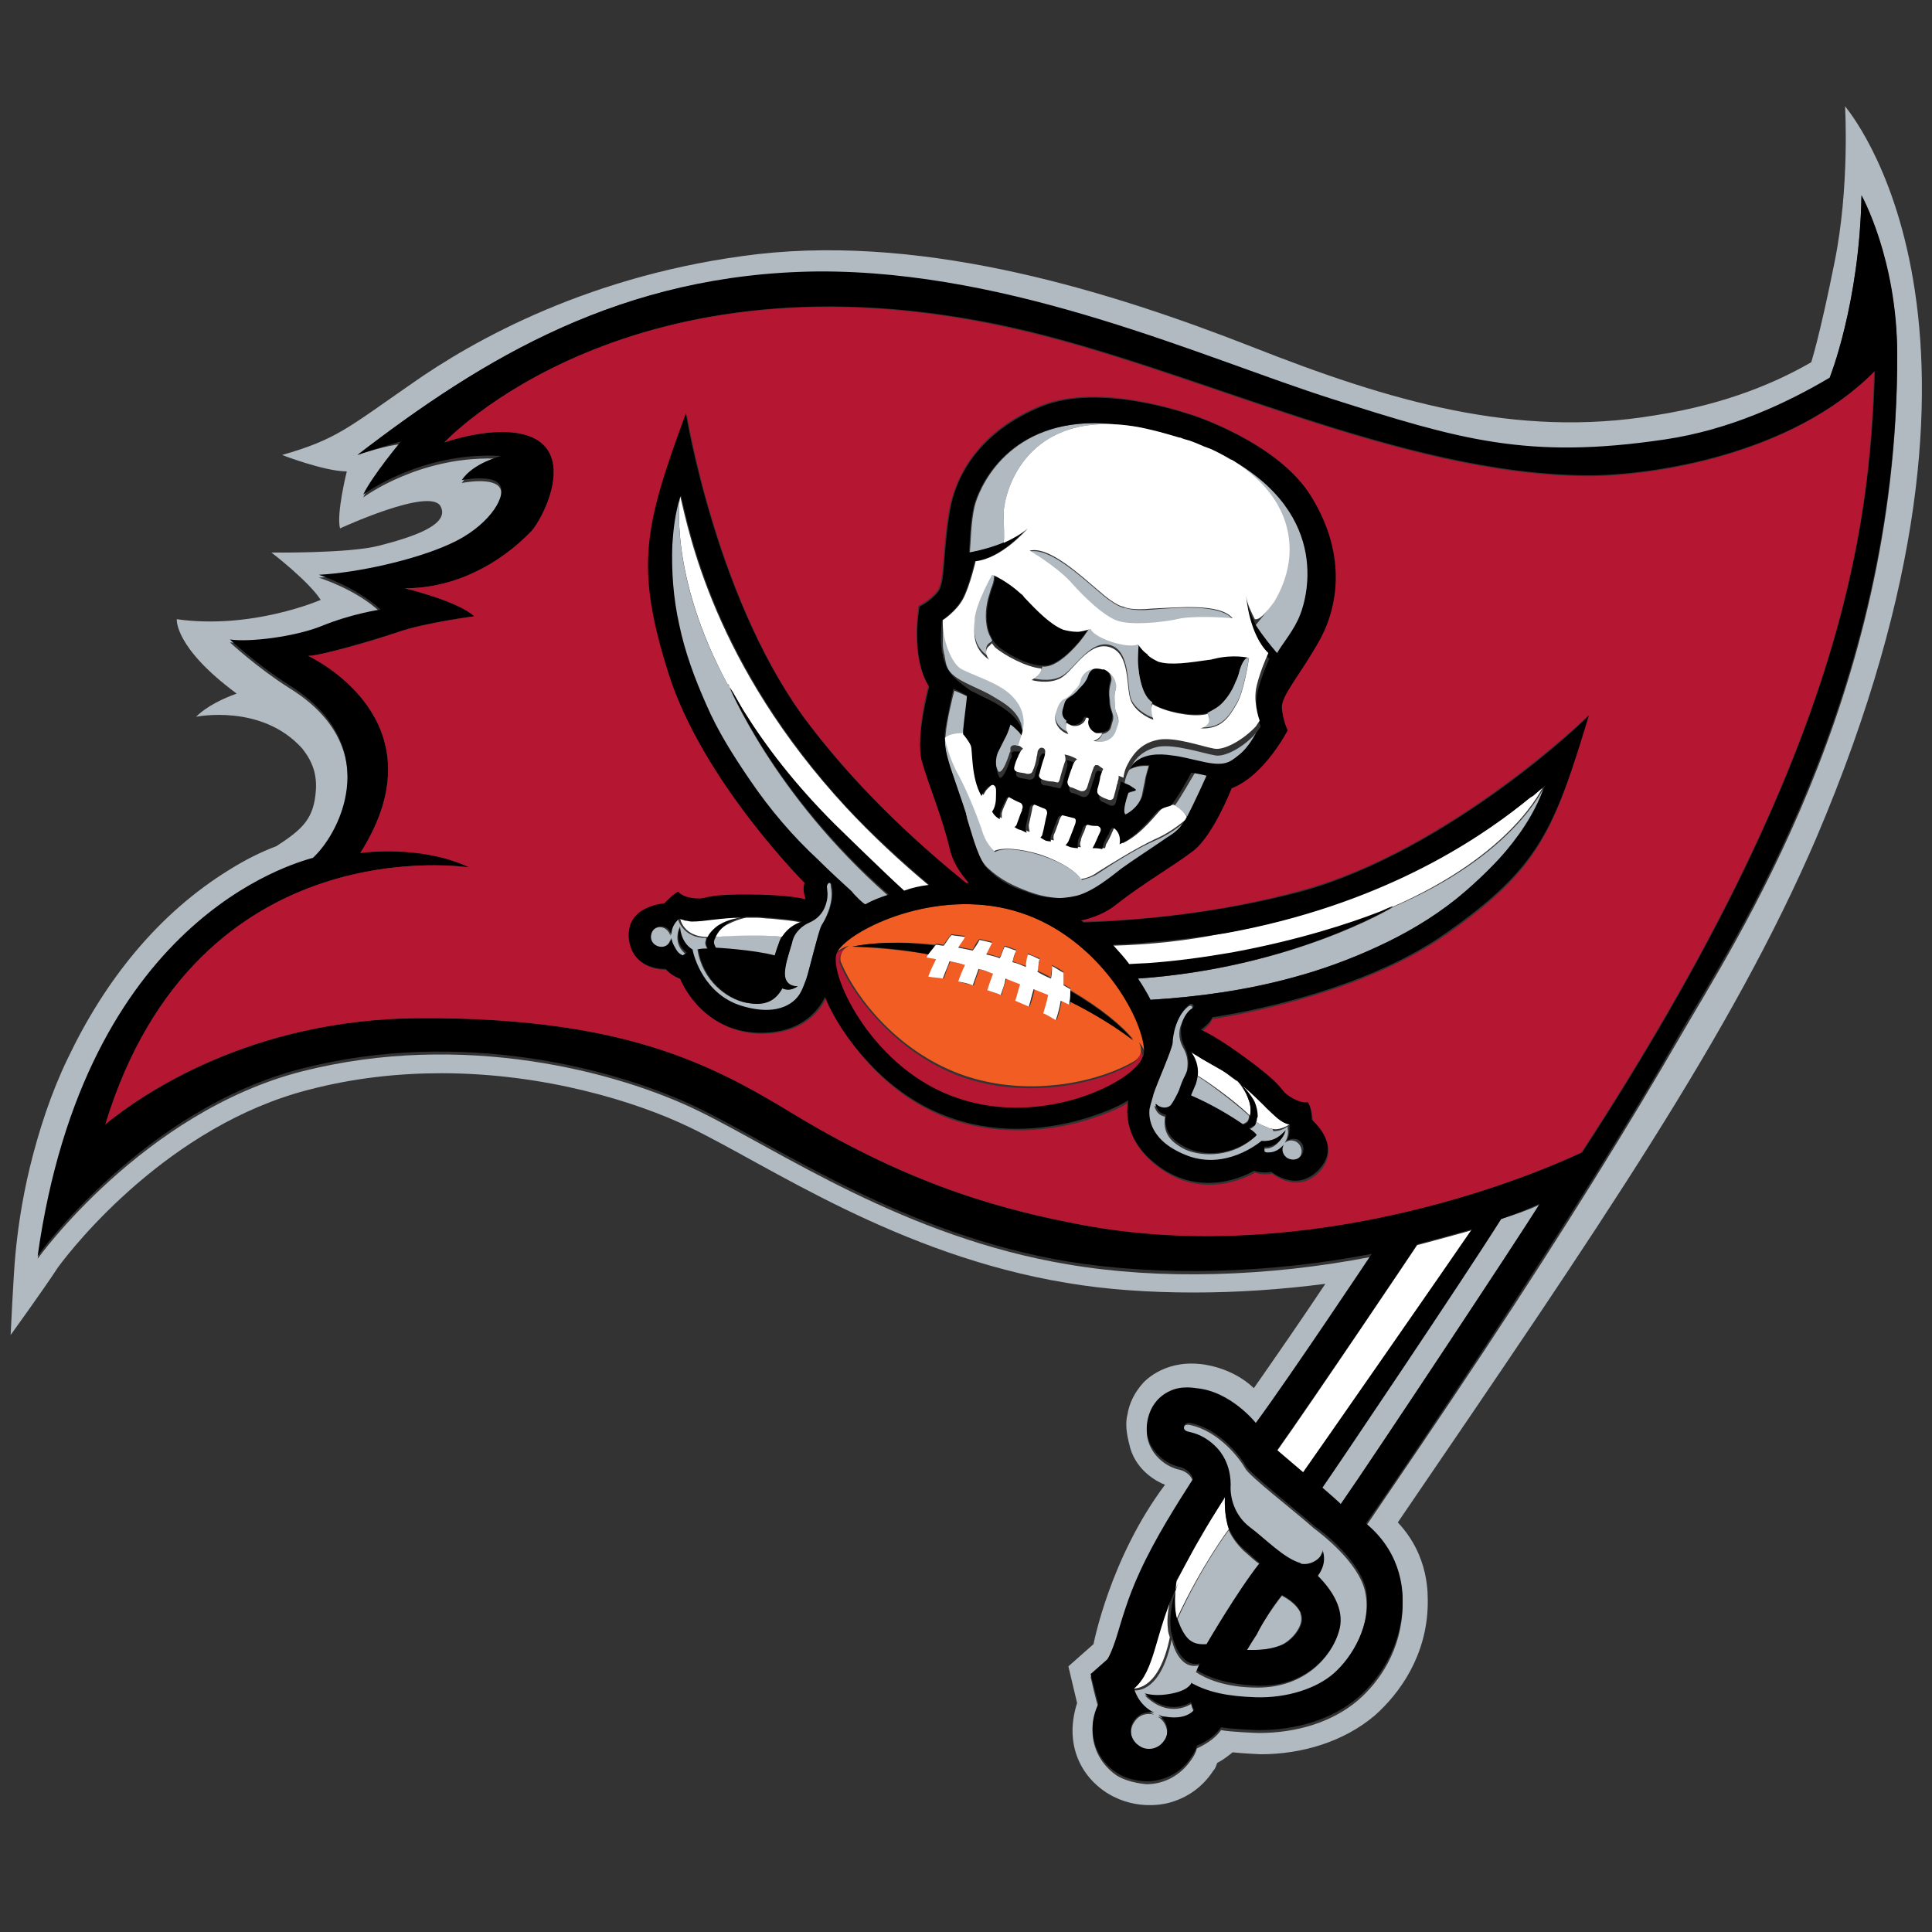 <?xml version="1.0" encoding="UTF-8"?>
<!-- Generator: Adobe Illustrator 24.1.0, SVG Export Plug-In . SVG Version: 6.00 Build 0)  -->
<svg xmlns="http://www.w3.org/2000/svg" xmlns:xlink="http://www.w3.org/1999/xlink" version="1.1" id="Layer_1" x="0px" y="0px" viewBox="0 0 200 200" style="enable-background:new 0 0 200 200;" xml:space="preserve">
<rect x="0" y="0" width="200" height="200" fill="#333333" stroke="none"/>
<style type="text/css">
	.st0{clip-path:url(#SVGID_2_);}
	.st1{clip-path:url(#SVGID_4_);fill:#FFFFFF;}
	.st2{clip-path:url(#SVGID_4_);fill:#B1BAC0;}
	.st3{clip-path:url(#SVGID_4_);}
	.st4{clip-path:url(#SVGID_4_);fill:#B51631;}
	.st5{clip-path:url(#SVGID_4_);fill:#F15D22;}
</style>
<g id="BUCS_x5F_Logo_1_">
	<g>
		<defs>
			<rect id="SVGID_1_" x="1" y="11" width="197.9" height="176"></rect>
		</defs>
		<clipPath id="SVGID_2_">
			<use xlink:href="#SVGID_1_" style="overflow:visible;"></use>
		</clipPath>
		<g class="st0">
			<defs>
				<rect id="SVGID_3_" x="1" y="11" width="197.9" height="176"></rect>
			</defs>
			<clipPath id="SVGID_4_">
				<use xlink:href="#SVGID_3_" style="overflow:visible;"></use>
			</clipPath>
			<path class="st1" d="M152.4,127.3c-1.9,2.8-16.5,23.8-17.5,25.2c-0.1-0.1-2.6-2.2-2.7-2.3c3.7-5.2,14.3-21,14.5-21.3     c1.9-0.5,3.7-1,5.5-1.5C152.3,127.3,152.4,127.3,152.4,127.3"></path>
			<path class="st2" d="M159.4,124.7c-2.7,4.2-17.1,26-20.6,31c0,0-0.1,0-0.1-0.1c-0.5-0.5-1.1-1-1.9-1.6     c1.2-1.7,14.6-21.6,18.5-27.8C156.7,125.8,158.1,125.3,159.4,124.7"></path>
			<path class="st1" d="M121.7,163.8c-0.5,1.2-1,3.3-0.8,4.8c0,0.3,0.1,0.6,0.2,0.9v0c-1.1,5.3-3.4,5.3-3.9,5.3c-0.1,0-0.1,0-0.1,0     c2.2-1.9,2.1-5.5,4.4-10.3C121.5,164.2,121.6,164,121.7,163.8C121.8,163.7,121.7,163.8,121.7,163.8"></path>
			<path class="st2" d="M134.7,167.5c0.1,1-1.1,2.4-2.1,2.8c-0.7,0.3-1.7,0.5-2.7,0.5c-0.3,0-0.6,0-0.9,0c0.3-0.5,0.6-1,1-1.6     c0.8-1.3,1.8-2.9,2.7-4c0.6,0.3,1.5,0.9,1.9,1.7C134.6,167,134.7,167.3,134.7,167.5"></path>
			<path class="st2" d="M128.7,160.5c-0.7-0.7-1.2-1.4-1.5-2.1c0,0-2.8,3.7-5.3,9.2c0.1,0.3,0.2,0.5,0.3,0.8c0.8,1.7,1.5,2.1,2.8,2     c0,0,3.2-5.5,5.5-8.4C129.9,161.6,129.4,161.1,128.7,160.5"></path>
			<path class="st1" d="M127.2,158.3c-0.5-1.5-0.4-3-0.4-3.3c0,0.1-0.1,0.1-0.1,0.2c-0.9,1.3-1.7,2.7-2.5,4.1     c-0.8,1.3-2.3,4.2-2.4,4.4c0,0.1-0.4,2.2,0,3.9c0,0,0,0,0,0c0,0,0-0.1,0,0C124.4,162,127.2,158.3,127.2,158.3"></path>
			<path class="st2" d="M141.3,164.7c-0.7-3-4.5-5.9-5.3-6.5c-1.9-1.7-6.7-5.4-7.1-6.2c-0.5-0.9-2.7-3.9-5.8-4.5     c0,0-0.5-0.1-0.6,0.3c0,0.2,0.1,0.5,0.4,0.6c0.4,0.1,1.5,0.2,2.7,1.4c1.3,1.2,1.7,2.7,1.7,4.1c0,1.3,0.4,3.2,2,4.4     c1.6,1.2,3.5,3.2,5.2,3.7c0.1,0,0.2,0,0.3,0.1c1.1,0.1,2.1-0.9,2-1.5c0.4,1.2,0,2.1-0.5,2.7c1.9,1.8,2.7,3.9,2.2,5.8     c-0.7,2.4-3.4,5.6-8.3,5.6c-3.5,0-5.5-1-6.4-1.6c0,0,0.3-0.7,0.3-0.7c-2.1,0.5-2.8-2.5-2.8-2.7c-1.1,5.3-3.4,5.3-3.9,5.3     c-0.1,0-0.1,0-0.1,0s0.4,1.7,2.2,2.5c-0.8-0.2-1.6,0-2.1,0.8c-0.6,0.9-0.3,2,0.5,2.6c0.9,0.6,2,0.3,2.6-0.5     c0.6-0.9,0.3-2-0.5-2.6c0,0-0.1,0-0.1-0.1c0.2,0.1,0.5,0.2,0.7,0.2c2.3,0.4,3-0.7,3-0.7s-0.2-0.3-0.3-0.8c0,0-2.3,1.6-4.8-0.9     c0.1,0,0.9,0.3,2.3,0.1c2.1-0.3,2.4-1,2.5-1.1c0,0,0,0,0-0.1c1.8,1,3.8,1.5,6.7,1.5c3.2,0.1,6.3-1,8.1-2.5     C139.9,171.6,142.1,168.2,141.3,164.7"></path>
			<path class="st2" d="M191,11c0,0,0.5,8.4-1.1,16.2c-1.5,7.5-2.4,10.3-2.4,10.3c-3.3,1.9-8.5,4.3-16.2,5.5     c-14.4,2.4-27.5-1.5-41.7-7.1c-14.3-5.6-33.3-11.6-51.1-9.6c-17.2,2-29.5,8.9-36,13.5c-6.5,4.5-7.7,5.7-13.3,7.3     c0,0,4.4,1.7,6.7,1.7c0,0-1.1,4.4-0.7,5.9c0,0,9.3-4.3,10.4-2.3c1.1,2-3.3,3.3-6.4,4.1c-3.1,0.8-11.1,0.7-11.1,0.7     s3.8,2.9,5.1,4.9c0,0-7.1,3.1-14.9,2c0,0-0.3,2.9,6.2,7.7c-1.4,0.5-3.1,1.3-4.2,2.4c0,0,6.8-1.4,11,3.3c1.1,1.4,1.5,2.7,1.4,4.3     c-0.2,2.9-1.3,4-4.1,5.8c-1.6,0.6-3.2,1.4-4.8,2.4c-7.5,4.6-13,11.6-16.8,19.6c-1.7,3.5-3,7.5-3.9,11.2c-0.9,3.7-1.3,6.9-1.5,9     c-0.2,2-0.5,8.4-0.5,8.4s3.4-4.7,4.9-7c1.6-2.2,11.5-14.7,26-18.4c4.6-1.2,9.2-1.7,13.7-1.7c10.6,0,20.1,2.9,25.7,5.6     c8.1,3.9,21.5,13.2,39,16.1c4.1,0.7,8.6,1,13.2,1c4.4,0,9-0.3,13.6-0.9c-2.6,3.9-5.1,7.5-7.4,10.8c-2.4-2.3-5.6-2.5-5.6-2.5     c-3.9-0.4-5.9,2-5.9,2c-0.8,0.9-1.4,2-1.6,3.3c-0.3,1.2,0.1,2.6,0.3,3.4c0.7,2.4,2.8,3.5,3.6,3.8c-5.7,7.6-7.4,16.5-7.4,16.5     l-2.6,2.3l0.9,3.8c-1.5,4.7,0.8,8.2,3.8,9.7c3,1.5,5.8,0.6,5.8,0.6c1.8-0.5,3.4-1.6,4.5-3.3c0.2-0.2,0.3-0.5,0.4-0.8     c0.6-0.3,1.1-0.7,1.6-1.1c0.8,0.1,2.9,0.2,2.9,0.2c4.3,0,8.6-1.3,11.8-4c2.6-2.3,5.4-6.2,5.5-11.5c0-1,0.2-5-3.1-8.5     c21-30.8,34.6-50.6,43.3-70.8C210.7,33.5,191.1,11.2,191,11 M153.6,139.9c-4.5,6.8-8.8,13.1-12.2,18.1c4,3.3,3.8,7.5,3.8,8.3     c-0.1,4.5-2.4,7.8-4.6,9.7c-2.7,2.3-6.4,3.4-10.3,3.4c-0.1,0-2.9-0.1-3.9-0.3c-0.4,0.6-1.2,1.3-2.5,1.9c-0.1,0.4-0.3,0.8-0.6,1.2     c-1.1,1.6-2.8,2.5-4.6,2.5c0,0-1.8-0.1-3.1-0.9c-1.6-1.1-2.5-2.8-2.5-4.6v0c0-0.9,0.2-1.7,0.6-2.5c-0.2-0.4-0.8-3.1-0.8-3.1     l1.7-1.5c0.1-0.1,0.6-0.7,1-2.4c0.5-1.6,1.1-4,2.4-6.7c1.6-3.5,3.8-7.1,5.5-9.6c-0.2-0.8-1-1.2-1.6-1.3c-0.7-0.2-1.5-0.6-2.2-1.4     c-0.7-0.8-1.2-2-0.9-3.4c0.3-1.5,1.2-2.5,2.3-3v0c1.2-0.6,2.7-0.3,2.7-0.3c3.6,0.3,6.2,3.6,6.2,3.6c3.6-5,11.8-17.3,12-17.5     c-10.8,2.1-22,2.4-31.4,0.8c-16.9-2.8-29.9-11.8-38.3-15.9c-8.4-4.1-24.4-8.3-41-4.1c-16.5,4.2-27.4,19.4-27.4,19.4     c4.9-34.8,26.5-40.6,28.5-41.2c3.1-2.9,7.3-11.9-2.5-17.9c-3.3-2.1-6.1-4.7-6.1-4.7c2,0.2,6.8-0.4,9.5-1.4     c3.2-1.3,6.1-1.7,6.1-1.7c-2.5-2.4-6.4-3.6-6.4-3.6c3.8-0.2,9.8-1.6,13.6-3.2c3.7-1.7,5.8-4.7,5.2-6c-0.6-1.3-4-0.6-4-0.6     c1.2-1.8,4.1-2.5,4.1-2.5c-8.3-0.5-14.3,4-14.3,4c0.9-2,3.9-5.5,3.9-5.5C40.4,46,37.2,47,37,47.1c13-10,27.4-18.8,47.7-18.9     c20.3-0.1,40,9,53.2,13.2c13.2,4.2,20.2,6.3,34.4,4.2c6.8-1,12.8-3.8,17.1-6.4c0,0,3.1-7.8,3.3-18.9c0,0,3.7,6.6,3.7,16.8     c0,35.1-17,60.7-22.4,70.1C168.8,116.2,162,127.2,153.6,139.9"></path>
			<path class="st3" d="M121.9,167.5C121.9,167.5,121.9,167.5,121.9,167.5C121.9,167.5,121.9,167.5,121.9,167.5     C121.9,167.5,121.9,167.5,121.9,167.5C121.9,167.5,121.9,167.5,121.9,167.5 M192.7,20.2c-0.2,11.2-3.3,18.9-3.3,18.9     c-4.4,2.6-10.3,5.4-17.1,6.4c-14.2,2.1-21.2,0-34.4-4.2C124.7,37.1,105,28,84.7,28.1C64.4,28.3,50,37.1,37,47.1     c0.2-0.1,3.4-1.1,4.5-1.4c0,0-3,3.6-3.9,5.5c0,0,6-4.5,14.3-4c0,0-2.9,0.7-4.1,2.5c0,0,3.4-0.7,4,0.6c0.6,1.3-1.4,4.3-5.2,6     c-3.7,1.7-9.7,3-13.6,3.2c0,0,3.8,1.2,6.4,3.6c0,0-2.9,0.4-6.1,1.7c-2.7,1.1-7.4,1.7-9.5,1.4c0,0,2.8,2.6,6.1,4.7     c9.7,6,5.6,15,2.5,17.9c-2.1,0.6-23.6,6.4-28.5,41.2c0,0,10.9-15.2,27.4-19.4c16.5-4.2,32.5,0,41,4.1     c8.4,4.1,21.4,13.1,38.3,15.9c9.3,1.5,20.5,1.3,31.4-0.8c-0.2,0.3-8.4,12.6-12,17.5c0,0-2.6-3.3-6.2-3.6c0,0-1.5-0.3-2.7,0.3v0     c-1.1,0.5-2,1.5-2.3,3c-0.3,1.5,0.2,2.6,0.9,3.4c0.7,0.8,1.5,1.2,2.2,1.4c0.6,0.1,1.4,0.5,1.6,1.3c-1.6,2.5-3.9,6.1-5.5,9.6     c-1.3,2.8-1.9,5.1-2.4,6.7c-0.5,1.6-0.9,2.3-1,2.4l-1.7,1.5c0,0,0.7,2.7,0.8,3.1c-0.4,0.8-0.6,1.7-0.6,2.5v0     c0,1.8,0.9,3.6,2.5,4.6c1.3,0.9,3.1,0.9,3.1,0.9c1.8,0,3.6-0.9,4.6-2.5c0.3-0.4,0.5-0.8,0.6-1.2c1.3-0.5,2.1-1.3,2.5-1.9     c1,0.2,3.7,0.3,3.9,0.3c3.9,0,7.6-1.1,10.3-3.4c2.2-1.9,4.5-5.3,4.6-9.7c0-0.8,0.2-5-3.8-8.3c3.5-5,7.7-11.3,12.2-18.1     c8.3-12.7,15.2-23.6,20.4-32.8c5.4-9.3,22.4-35,22.4-70.1C196.4,26.8,192.7,20.2,192.7,20.2 M146.7,128.8c1.9-0.5,3.7-1,5.5-1.5     c0.1,0,0.1,0,0.2-0.1c-1.9,2.8-16.5,23.8-17.5,25.2c-0.1-0.1-2.6-2.2-2.7-2.3C135.9,144.9,146.5,129.2,146.7,128.8 M124.2,159.2     c0.8-1.4,1.7-2.7,2.5-4.1c0-0.1,0.1-0.1,0.1-0.2c0,0.3-0.1,1.8,0.4,3.3c0.3,0.7,0.8,1.5,1.5,2.1c0.7,0.6,1.2,1.1,1.7,1.5     c-2.3,2.9-5.5,8.4-5.5,8.4c-1.4,0.1-2.1-0.4-2.8-2c-0.1-0.2-0.2-0.5-0.3-0.8v0c-0.4-1.7,0-3.9,0-3.9     C121.9,163.5,123.4,160.6,124.2,159.2 M132.7,165.1c0.6,0.3,1.5,0.9,1.9,1.7c0.1,0.2,0.2,0.4,0.2,0.7c0.1,1-1.1,2.4-2.1,2.8     c-0.7,0.3-1.7,0.5-2.7,0.5c-0.3,0-0.6,0-0.9,0c0.3-0.5,0.6-1,1-1.6C130.8,167.8,131.8,166.2,132.7,165.1 M138.1,173.2     c-1.8,1.6-4.9,2.6-8.1,2.5c-2.9-0.1-4.9-0.5-6.7-1.5c0,0,0,0,0,0.1c-0.1,0.1-0.4,0.8-2.5,1.1c-1.4,0.2-2.2-0.1-2.3-0.1     c2.5,2.5,4.8,0.9,4.8,0.9c0.1,0.4,0.3,0.8,0.3,0.8s-0.7,1.1-3,0.7c-0.3,0-0.5-0.1-0.7-0.2c0,0,0.1,0,0.1,0.1     c0.9,0.6,1.1,1.8,0.5,2.6c-0.6,0.9-1.8,1.1-2.6,0.5c-0.9-0.6-1.1-1.8-0.5-2.6c0.5-0.7,1.3-1,2.1-0.8c-1.7-0.8-2.1-2.5-2.1-2.5     c2.2-1.9,2.1-5.5,4.3-10.3c0.1-0.2,0.2-0.5,0.3-0.7c0,0,0,0,0,0c-0.5,1.2-1,3.3-0.8,4.8c0,0.3,0.1,0.6,0.2,0.9v0     c0,0.1,0.8,3.2,2.8,2.7c0,0-0.3,0.7-0.3,0.7c0.9,0.6,3,1.5,6.4,1.6c4.9,0.1,7.6-3.2,8.3-5.6c0.6-1.9-0.3-3.9-2.2-5.8     c0.5-0.6,0.9-1.5,0.5-2.7c0.2,0.6-0.9,1.6-2,1.5c-0.1,0-0.2,0-0.3-0.1c-1.7-0.5-3.6-2.5-5.2-3.7c-1.6-1.2-2.1-3.1-2-4.4     c0-1.3-0.4-2.9-1.7-4.1c-1.3-1.2-2.4-1.3-2.7-1.4c-0.4-0.1-0.5-0.3-0.4-0.6c0.1-0.4,0.6-0.3,0.6-0.3c3.1,0.6,5.3,3.6,5.8,4.5     c0.5,0.8,5.3,4.6,7.1,6.2c0.9,0.6,4.6,3.5,5.3,6.5C142.1,168.2,139.9,171.6,138.1,173.2 M138.8,155.7     C138.8,155.7,138.8,155.7,138.8,155.7c-0.6-0.5-1.2-1.1-1.9-1.7c1.2-1.7,14.6-21.6,18.5-27.8c1.4-0.5,2.7-1,4-1.6     C156.7,128.9,142.2,150.8,138.8,155.7 M163.8,119.3c-9.2,4.3-30.5,11.4-51.8,7.5c-7.4-1.4-17.1-3.7-29.9-11.5     c-8.4-5.1-17.5-10-38.7-9.9c-17.6,0.1-28.9,8.1-32.5,11c9.5-31.1,37.7-26.6,37.7-26.6c-5.1-2.5-11.3-1.5-11.3-1.5     c8.8-13.9-5.4-20.4-5.4-20.4c1.2,0,6.6-1.6,9.4-2.5c2.8-1,7.8-1.6,7.8-1.6c-1.8-1.6-7.2-2.9-7.2-2.9c5.2,0,9.8-2.5,13.1-5.9     c1.1-1.2,4.2-7.1,0.7-9.4c-3.2-2.1-9.7,0.2-9.7,0.2c0,0,19.2-20.7,58.8-11.9c18.8,4.2,40,15.2,59.6,15.3     c6.6,0,21.1-2.1,29.7-10.8C193.6,55,190.6,78.2,163.8,119.3 M121.9,167.5C121.9,167.5,121.9,167.5,121.9,167.5     C121.9,167.5,121.9,167.5,121.9,167.5C121.9,167.5,121.9,167.5,121.9,167.5C121.9,167.5,121.9,167.5,121.9,167.5"></path>
			<path class="st4" d="M164.4,49.3c-19.6-0.1-40.8-11.1-59.6-15.3C65.2,25.1,46,45.8,46,45.8c0,0,6.4-2.3,9.7-0.2     c3.5,2.3,0.4,8.2-0.7,9.4c-3.3,3.4-7.9,5.9-13.1,5.9c0,0,5.5,1.3,7.2,2.9c0,0-5.1,0.7-7.8,1.6c-2.8,1-8.2,2.5-9.4,2.5     c0,0,14.2,6.5,5.4,20.4c0,0,6.2-0.9,11.3,1.5c0,0-28.2-4.5-37.7,26.6c3.6-3,14.9-10.9,32.5-11c21.2-0.1,30.3,4.8,38.7,9.9     c12.9,7.8,22.6,10.1,29.9,11.5c21.2,4,42.5-3.2,51.7-7.5c26.8-41.1,29.9-64.2,30.3-80.8C185.4,47.2,170.9,49.3,164.4,49.3      M149.8,96.7c-9.5,6.7-24.3,8.8-24.3,8.8c-0.2,0.6-1.1,1.3-1.1,1.3s1.5,0.6,5.3,3.4c3.7,2.8,2.7,2.7,3.9,3.5     c1.2,0.8,1.9,0.6,1.9,0.6c0.4,0.7,0.4,1.8,0.4,1.8c0.5,0.5,2.9,2.8,0.7,5.2c-2.3,2.4-4.9,0.2-4.9,0.2c-0.9,0.2-1.8-0.1-1.8-0.1     s-4.8,3-9.6-0.3c-3.9-2.7-3.7-5.9-3.4-7c-1.3,0.8-2.7,1.3-4.2,1.8c-3.9,1.2-8.9,1.7-13.9,0.1c-3.3-1.1-6-3-8.1-5.1     c-2.1-2.1-3.7-4.5-4.8-6.6c-0.2-0.3-0.3-0.6-0.4-1c-0.3,0.8-2,3.9-7.1,3.7c-5.8-0.3-7.9-5.6-7.9-5.6s-0.9-0.3-1.5-1     c0,0-3.4,0.2-3.8-3.1c-0.4-3.3,3-3.7,3.7-3.7c0,0,0.7-0.8,1.4-1.2c0,0,0.4,0.6,1.8,0.7c1.4,0.1,0.5-0.4,5.2-0.4     c4.7,0,6.2,0.5,6.2,0.5s-0.4-1.1-0.1-1.7c0,0-10.6-10.6-14.1-21.7c-3.5-11.1-2.4-15.2,1.8-26.9c0,0,3.2,19.9,12.9,32.4     c5.5,7.1,11.8,12.7,16.1,16.2c0.1,0,0.2,0,0.3,0c-0.9-1-1.6-2.2-2-3.6c-0.9-3.4-2.3-6.6-2.9-9.1C94.7,76,96.1,71,96.1,71     c-1.9-3.1-1-8.3-1-8.3s1.1-0.5,1.9-1.5c0.8-1,0.5-3.9,1.2-8.1c0.7-4.2,3.4-8.6,9.5-11.1c6.1-2.5,15.2,0.8,15.3,0.8     c0.1,0,9.3,2.9,12.7,8.6c3.4,5.7,2.9,10.9,0.9,14.6c-2,3.8-4,5.9-4,7.2c0,1.3,0.6,2.3,0.6,2.3s-2.3,4.7-5.8,6c0,0-1.9,4.9-4,6.5     c-2,1.6-5.1,3.3-7.9,5.5c-1.1,0.9-2.3,1.4-3.7,1.7c0.1,0.1,0.2,0.1,0.3,0.2c5.5-0.1,13.8-0.8,22.5-3.2     c15.3-4.1,29.8-18.1,29.8-18.1C160.9,86.1,159.3,90,149.8,96.7"></path>
			<path class="st3" d="M114.9,75.2l0.2-0.7c0.2-0.7-0.3-1-0.3-2.1c0-0.6-0.1-1.1,0.1-1.8c0.2-0.5-0.1-1.1-0.7-1.4c0,0-0.1,0-0.1,0     c0,0-0.1,0-0.1,0c-0.6-0.2-1.2,0.1-1.4,0.7c-0.2,0.7-0.6,1.1-1,1.5c-0.7,0.9-1.3,0.8-1.5,1.5l-0.2,0.7c-0.1,0.4,0,0.8,0.3,1.1     c0.1,0.1,0.3,0.3,0.5,0.3c0.6,0.2,1.3-0.1,1.5-0.7c0-0.1,0.1-0.1,0.2-0.1c0.1,0,0.2,0.1,0.1,0.2c-0.2,0.6,0.2,1.2,0.8,1.4     c0.2,0.1,0.4,0.1,0.6,0C114.5,75.8,114.8,75.6,114.9,75.2"></path>
			<path class="st3" d="M117.8,68.4c0,0.8,0.3,3.7,1.5,4.4h0c0,0,0,0,0,0c1.3,0.9,3.9,1.3,5.2,1.1c0.2,0,0.5-0.1,0.5-0.1l0,0     c0.6-0.3,1.1-0.5,1.5-1c0.6-0.6,1.1-1.4,1.4-2.2c0.2-0.4,0.3-0.7,0.4-1.1c0,0,0.3-1.2,0.8-1.4c0.1,0,0.1,0,0.2,0l0,0l0,0     c0,0-1.6-0.4-3.5-0.2c-0.2,0-0.4,0-0.5,0.1c-2.1,0.4-4,0.7-5.3,0.2c-0.4-0.1-0.8-0.4-1.1-0.7c0,0,0,0,0,0     c-0.1-0.1-0.2-0.1-0.2-0.2v0c-0.4-0.4-0.7-0.8-0.8-0.9c0,0,0,0,0,0C117.9,66.4,117.8,67.6,117.8,68.4"></path>
			<path class="st3" d="M102.9,59.3c0.3,0.5-0.2,1.6-0.2,1.6c-0.1,0.3-0.2,0.7-0.3,1c-0.3,1.2-0.4,2.7,0.1,3.8c0,0,0.3,0.6,0.3,0.6     c0,0-0.1,0-0.1,0.1c0,0,0.1,0,0.1-0.1c0,0,0.2,0.3,0.3,0.4c0.9,0.9,3.3,2.2,4.8,2.2c0,0,0,0,0,0c1.5,0.2,3.4-2,3.9-2.6     c0.5-0.6,1.2-1.7,1.2-1.7s-0.5,0.2-1.2,0.3v0c-0.1,0-0.2,0-0.3,0c0,0,0,0,0,0c-0.4,0-0.9,0-1.3-0.2c-1.3-0.4-2.7-1.8-4.1-3.4     c-0.1-0.1-0.2-0.3-0.4-0.4c-1.3-1.2-2.8-1.9-2.9-1.9c0,0,0,0,0,0l0,0C102.8,59.2,102.9,59.3,102.9,59.3"></path>
			<path class="st2" d="M106.5,92.3C106.5,92.3,106.5,92.3,106.5,92.3C106.5,92.3,106.5,92.3,106.5,92.3c0.8,0.3,1.6,0.5,2.4,0.6     c0.8,0.1,1.6,0.1,2.6-0.1c1.9-0.3,4.2-2.3,5-2.9c0.8-0.6,4-2.7,4.7-3.2c0.7-0.5,1.3-0.9,2.1-2.2c0.7-1.3,2-4.2,2-4.2     s-1.2-0.2-1.6-0.3c0,0,0,0,0,0c-0.2,0.3-1.6,2.8-2.1,3.4c0,0,0,0,0,0c0.3,0.2,1.2,0.7,1.4,1.4c0,0-1.5,1.4-3.4,2.2     c-1.9,0.8-4.7,2.6-5.9,3.4c-0.4,0.3-1,0.5-1.7,0.7c-0.5-0.8-2-1.8-4.1-2.5c-2.1-0.7-4.1-0.9-4.9-0.4c-0.6-0.6-0.9-1.2-1.1-1.7     c-0.4-1.3-1.6-4.4-2.6-6.2c-1-1.8-1.4-3.8-1.4-3.8c0.6-0.5,2.1-0.3,2.1-0.3c0-0.1,0-0.2,0-0.4c0-1.1,0.3-3.3,0.3-3.6c0,0,0,0,0,0     c-0.3-0.2-1.5-0.7-1.5-0.7s0,0,0,0c-0.1,0.3-0.8,3.1-0.9,4.5c-0.2,1.4,0.1,2.1,0.3,3c0.3,0.8,1.5,4.4,1.8,5.4     c0,0.1,0.1,0.3,0.1,0.5c0.3,1.2,0.9,3.7,2.1,4.9C103.6,91.1,104.9,91.7,106.5,92.3"></path>
			<path class="st2" d="M110.8,60.3c1.4,1.6,3.7,3.7,5,4.1c1.3,0.5,4.4,0.2,6.5-0.3c2.1-0.3,5.3,0,5.3,0c-1.3-1.6-5.8-1.2-8.3-1     c-2.2,0.2-2.8-0.2-3-0.2c-0.1,0-0.9-0.2-2.5-1.6c-1.9-1.6-5.2-4.7-7.3-4.2C106.5,57.1,109.3,58.7,110.8,60.3"></path>
			<path class="st2" d="M102.4,68c-0.1-0.1-0.7-1,0.1-1.5c0,0,0.1,0,0.1-0.1c0,0,0.1,0,0.1-0.1c0,0-0.3-0.6-0.3-0.6     c-0.5-1.2-0.4-2.7-0.1-3.8c0.1-0.3,0.2-0.7,0.3-1c0,0,0.5-1.1,0.2-1.6c0,0-0.1-0.1-0.1-0.1l0,0l0,0c0,0-1.7,3.1-1.8,4.6     C100.8,65.4,100.7,66.9,102.4,68"></path>
			<path class="st2" d="M107.9,69c0,0,0,0.5-1,1.2c0,0,1.7,0.5,3-0.2c1.3-0.7,3-3.9,5.1-3.2c2.1,0.7,1.6,4.3,2.1,5.6     c0.6,1.3,2.2,1.9,2.3,1.9c-0.4-1.2-0.1-1.6-0.1-1.6h0c-1.3-0.8-1.5-3.7-1.5-4.4c0-0.7,0.1-2,0.1-2c-1,0.5-4.5-0.7-4.9-1.6     c0,0-0.7,1.1-1.2,1.7C111.3,67,109.4,69.2,107.9,69"></path>
			<path class="st2" d="M129.1,68.1c-0.5,0.2-0.8,1.4-0.8,1.4c-0.1,0.4-0.2,0.7-0.4,1.1c-0.3,0.8-0.8,1.6-1.4,2.2     c-0.5,0.5-1,0.7-1.5,1c0,0.1,0,0.1,0.1,0.2c0.4,1-0.8,1.3-0.8,1.3c2.1,0.1,2.9-1.1,3.7-2.5c0.8-1.3,1.3-4.8,1.3-4.8l0,0     C129.3,68.1,129.2,68.1,129.1,68.1"></path>
			<path class="st2" d="M100.4,70.9c0.8,0.4,1.6,0.7,2.4,1.2c1.2,0.7,2.4,1.4,2.9,2.8c0,0,0,0,0,0c0.1,0.3,0.1,0.7,0.1,1.1     c0,0,0-0.1,0-0.2c-0.1-0.2-0.3-0.4-0.4-0.6c0,0,0,0,0,0c-0.3-0.3-0.5-0.6-0.9-0.8v0l0,0c0,0-0.3,0.9-0.6,1.5     c-0.2,0.4-0.5,0.8-0.7,1.4c0,0,0,0,0,0c-0.5,1.3,0.1,2.6,0.2,2.6c0.2,0,0.5-0.1,1.1-1.9c0,0,0-0.1,0.1-0.2c0-0.1,0-0.2,0-0.4     c0,0,0,0,0,0c0.1-0.3,0.5-0.3,0.7-0.2c0.1,0,0.2,0,0.2,0c0.1-0.4,0.3-0.8,0.4-1.3c0.3-1,0.2-2.4-0.9-3.7     c-1.2-1.3-4.1-2.3-5.3-2.9c-1.1-0.6-2.1-3.3-2-5.1c0,0-0.1,1-0.1,2.1c0,0.4,0,0.8,0.1,1.2c0,0.2,0.1,0.3,0.1,0.5     C98,69.1,98,69.8,100.4,70.9"></path>
			<path class="st2" d="M117,81.5c0.1,0,0.2,0.1,0.3,0.2c0.1,0.2,0.2,0.2,0.2,0.2c-0.1,0-0.2,0-0.4,0.1c-0.1,0-0.4,0.1-0.4,0.2     c-0.6,1.8-0.4,2.1-0.3,2.2c0.1,0.1,1.4-0.7,1.8-2c0,0,0.2-1.1,0.3-1.5c0.1-0.7,0.4-1.5,0.4-1.6l0,0c0,0,0,0,0,0     c-1.3-0.1-2,0.4-2,0.4s-0.4,0.6-0.5,1.5C116.4,81.2,116.9,81.4,117,81.5"></path>
			<path class="st2" d="M125.8,78.2c-1.2-0.2-4.2-1.2-5.9-0.9c-1.4,0.3-2.3,1.1-2.7,1.9c0,0,0,0,0,0c0,0,0,0,0,0     c1-1.1,2.7-1.1,4-0.9c1,0.1,2,0.3,3,0.6c2.6,0.6,3,0.1,3.9-0.6c0.8-0.6,1.4-1.5,1.9-2.4c0,0,0,0,0,0     C128.9,77.2,126.9,78.4,125.8,78.2"></path>
			<path class="st2" d="M115.4,72.9L115.4,72.9L115.4,72.9c0-0.6-0.1-1,0.1-1.5c0.3-0.8-0.2-1.8-1.2-2.1c0.6,0.2,0.9,0.8,0.7,1.4     c-0.2,0.7-0.2,1.2-0.1,1.8c0,1.1,0.5,1.4,0.3,2.1l-0.2,0.7c-0.1,0.4-0.5,0.6-0.9,0.7c0,0,0,0,0,0c-0.2,0.6-0.9,0.8-0.9,0.8v0     c1,0.3,2-0.1,2.3-1l0.2-0.6c0.2-0.5,0-0.9-0.1-1.2C115.5,73.6,115.4,73.3,115.4,72.9"></path>
			<path class="st2" d="M110,73.5l0.2-0.7c0.2-0.7,0.8-0.6,1.5-1.5c0.4-0.4,0.8-0.8,1-1.5c0.2-0.5,0.8-0.8,1.4-0.7     c-1-0.3-1.9,0.2-2.2,1c-0.2,0.5-0.5,0.8-0.8,1.3v0l0,0c-0.3,0.3-0.5,0.5-0.8,0.7c-0.3,0.2-0.6,0.5-0.8,0.9l-0.2,0.6     c-0.3,0.9,0.3,1.8,1.3,2.2c0,0-0.4-0.5-0.2-1.2c0,0,0,0,0,0C110,74.3,109.9,73.9,110,73.5"></path>
			<path class="st1" d="M97.8,76.4c0,0,0.4,2,1.4,3.8c1,1.8,2.2,4.9,2.6,6.2c0.2,0.5,0.5,1.1,1.1,1.7c0.8-0.4,2.7-0.3,4.9,0.4     c2,0.7,3.6,1.7,4.1,2.5c0.7-0.1,1.3-0.4,1.7-0.7c1.1-0.7,4-2.5,5.9-3.4c1.9-0.8,3.4-2.2,3.4-2.2c-0.2-0.7-1.1-1.2-1.4-1.4     c-0.2,0-0.9,0.2-1.3,0.5c-0.4,0.3-2,2.6-4,3.5c0.2-1.1-0.5-1.7-0.7-1.7c-0.2,0-0.3,0.5-0.4,0.6c0,0.1-0.4,0.9-0.6,1.2     c-0.1,0.4-0.1,0.4-0.1,0.4c-0.3,0-0.7,0-1-0.1c0.3-0.6,0.6-1.2,0.8-1.7c0.2-0.5-0.3-0.6-0.3-0.6l0,0c-0.3,0-0.6-0.1-0.9-0.1     c0,0,0,0,0,0c-0.4-0.1-0.6,0.2-0.6,0.3c0,0.1-0.1,0.2-0.1,0.3c-0.1,0.3-0.3,0.6-0.4,1c0,0,0,0,0,0.1c-0.2,0.4,0,0.7,0,0.7     c-0.1,0-0.4,0-0.8-0.1c-0.2,0-0.5-0.2-0.5-0.2c0.2-0.1,0.3-0.4,0.3-0.4h0c0.3-0.7,0.7-1.8,0.7-1.8s0.2-0.5-0.1-0.6     c-0.4-0.1-0.8-0.2-1.2-0.3c-0.3-0.1-0.4,0.2-0.5,0.3c-0.1,0.2-0.2,0.4-0.2,0.5c-0.2,0.5-0.3,0.9-0.5,1.3v0c-0.1,0.3,0,0.6,0,0.6     s-0.4-0.1-0.6-0.1c-0.2-0.1-0.5-0.3-0.5-0.3c0.1-0.1,0.1-0.2,0.2-0.3c0.2-0.7,0.4-1.5,0.5-2.2c0-0.1,0-0.4-0.3-0.5     c-0.4-0.1-0.7-0.3-1-0.4c-0.3-0.1-0.4,0.2-0.5,0.3c-0.1,0.6-0.3,1.4-0.4,1.9c0,0.4,0.1,0.7,0.1,0.7c-0.2,0-0.5-0.2-0.8-0.3     c-0.2-0.1-0.6-0.3-0.6-0.3c0.2,0,0.3-0.4,0.3-0.4c0.2-0.5,0.4-0.8,0.5-1.3c0,0,0,0,0-0.1c0,0,0,0,0,0c0.2-0.5-0.1-0.7-0.2-0.7     c-0.5-0.2-1-0.5-1-0.5c-0.3-0.1-0.4,0-0.5,0.2c-0.2,0.5-0.5,1-0.6,1.5c0,0.3,0,0.5,0,0.5c-0.6-0.3-0.8-0.8-0.8-0.8     c0.1-0.2,0.3-0.8,0.4-1.4s0-1.1-0.2-1.3c-0.3-0.2-0.7,0.3-1,0.6c-0.2,0.3-0.3,0.5-0.3,0.5v0c-1.1-1.9-0.9-4.7-1.1-5.2     c-0.2-0.5-0.8-1.2-0.8-1.2S98.4,75.8,97.8,76.4"></path>
			<path class="st1" d="M114.2,69.2c0,0,0.1,0,0.1,0C114.3,69.2,114.2,69.2,114.2,69.2"></path>
			<path class="st2" d="M144.2,93.9L144.2,93.9c-0.1,0.1-10.5,6.3-26.4,7.4c0.5,0.8,1,1.5,1.3,2.2c4.9-0.3,9.9-1,14.7-2.3     c3-0.8,6-1.9,8.8-3.2c2.9-1.3,5.7-3,8.1-4.9c1.6-1.3,3.1-2.7,4.5-4.2c1.9-2.1,3.6-4.6,4.6-7.3c0,0,0.1-0.2,0.1-0.2     C159.8,81.5,156.8,88.5,144.2,93.9"></path>
			<path class="st1" d="M115.1,97.9c0.6,0.7,1.2,1.3,1.7,2c0,0,1.7-0.1,1.9-0.1c2.9-0.2,5.8-0.6,8.7-1.1c7.1-1.3,12.5-3.1,15-4.1     c0.6-0.2,1.2-0.5,1.7-0.7c12.6-5.5,15.6-12.4,15.7-12.6c0,0-0.5,0.4-1.3,1.1c-0.3,0.3-0.7,0.6-1.2,0.9     c-4.7,3.7-14.6,10.4-30.6,13.3C122.9,97.4,118.9,97.8,115.1,97.9"></path>
			<path class="st4" d="M117.4,110c-3.2,2-10.5,3.9-17.5,1.6c-6.8-2.3-11.4-8.2-12.9-11.7c-0.2-0.4-0.2-1.4,0.8-1.8     c0,0-0.6,0.1-1.2,0.6c0,0,0,0.1-0.1,0.2c-0.8,2.3,3.9,12,12.6,15c8.8,2.9,18.2-1.8,19.1-4.3c0.1-0.2,0.1-0.3,0.1-0.3     c-0.2-0.6-0.6-1-0.6-1C118.3,109,117.8,109.7,117.4,110"></path>
			<path class="st5" d="M105.7,94.5c-8.1-2.7-16.8,1.3-18.8,3.7c-0.1,0.1-0.2,0.2-0.2,0.3c0,0,0,0,0,0c0.6-0.5,1.2-0.6,1.2-0.6     c-1,0.5-1,1.5-0.8,1.8c1.5,3.6,6,9.4,12.9,11.7c7,2.3,14.2,0.4,17.5-1.6c0.4-0.3,0.9-0.9,0.4-1.9c0,0,0.4,0.4,0.6,1     c0.1-0.6,0-1.5-0.4-2.5C116.7,102.8,112.4,96.7,105.7,94.5 M110.8,103.7c0,0.1,0,0.2,0,0.3c-0.3-0.1-0.6-0.3-0.9-0.4     c-0.1,0.7-0.3,1.3-0.5,2c-0.4-0.3-0.9-0.5-1.3-0.7c0.2-0.6,0.4-1.2,0.5-1.9c-0.5-0.2-1-0.4-1.5-0.6c-0.1,0.6-0.3,1.2-0.5,1.8     c-0.5-0.2-0.9-0.4-1.4-0.6c0.2-0.6,0.3-1.2,0.5-1.7c-0.5-0.2-1-0.4-1.5-0.6c-0.2,0.6-0.4,1.1-0.5,1.7c-0.5-0.2-1-0.3-1.4-0.5     c0.2-0.6,0.4-1.1,0.6-1.7c-0.5-0.2-1-0.3-1.5-0.5c-0.2,0.5-0.4,1.1-0.6,1.7c-0.5-0.1-1-0.2-1.5-0.4c0.2-0.6,0.4-1.1,0.7-1.7     c-0.5-0.1-1.1-0.3-1.6-0.4c-0.3,0.6-0.5,1.2-0.7,1.8c-0.5-0.1-1-0.2-1.5-0.2c0.2-0.6,0.5-1.3,0.8-1.8c-0.3-0.1-0.7-0.1-1-0.2     c0.1-0.1,0.1-0.2,0.2-0.3c-3-0.5-5.7-0.7-7.9-0.8c1.8-0.4,4.9-0.6,8.5-0.2c0,0,0.1-0.1,0.1-0.1c0.3,0,0.6,0.1,0.8,0.1     c0.2-0.4,0.5-0.7,0.8-1.1c0.5,0.1,0.9,0.1,1.4,0.2c-0.3,0.4-0.5,0.7-0.7,1.1c0.5,0.1,1,0.2,1.5,0.3c0.2-0.4,0.4-0.8,0.7-1.1     c0.4,0.1,0.9,0.2,1.3,0.3c-0.2,0.4-0.4,0.8-0.6,1.2c0.5,0.1,1,0.3,1.4,0.4c0.2-0.4,0.3-0.8,0.5-1.2c0.4,0.1,0.8,0.3,1.2,0.4     c-0.1,0.4-0.2,0.8-0.4,1.2c0.5,0.2,0.9,0.3,1.4,0.5c0.1-0.4,0.2-0.8,0.2-1.3c0.4,0.2,0.8,0.3,1.2,0.5c0,0.4-0.1,0.8-0.2,1.3     c0.5,0.2,0.9,0.4,1.4,0.7c0-0.4,0.1-0.9,0.1-1.3c0.4,0.2,0.8,0.4,1.2,0.7c0,0.4,0,0.9,0,1.3c0.2,0.1,0.5,0.3,0.7,0.4     c0,0.1,0,0.1,0,0.2c3.1,1.8,5.4,3.7,6.5,5.1C115.6,106.4,113.4,105,110.8,103.7"></path>
			<path class="st3" d="M88.2,98c2.2,0,4.9,0.2,7.9,0.8c0.2-0.3,0.5-0.6,0.7-0.9C93.1,97.4,90,97.6,88.2,98"></path>
			<path class="st3" d="M110.8,102.6c0,0.4,0,0.8,0,1.1c2.6,1.3,4.8,2.7,6.5,4C116.2,106.3,113.9,104.4,110.8,102.6"></path>
			<path class="st1" d="M110.8,102.6c0-0.1,0-0.1,0-0.2c-0.2-0.1-0.5-0.3-0.7-0.4c0-0.4,0-0.9,0-1.3c-0.4-0.2-0.8-0.5-1.2-0.7     c0,0.4,0,0.9-0.1,1.3c-0.5-0.2-0.9-0.4-1.4-0.7c0.1-0.4,0.1-0.9,0.2-1.3c-0.4-0.2-0.8-0.4-1.2-0.5c-0.1,0.4-0.2,0.8-0.2,1.3     c-0.5-0.2-0.9-0.4-1.4-0.5c0.1-0.4,0.2-0.8,0.4-1.2c-0.4-0.1-0.8-0.3-1.2-0.4c-0.2,0.4-0.3,0.8-0.5,1.2c-0.5-0.2-1-0.3-1.4-0.4     c0.2-0.4,0.4-0.8,0.6-1.2c-0.4-0.1-0.8-0.2-1.3-0.3c-0.2,0.4-0.4,0.7-0.7,1.1c-0.5-0.1-1-0.2-1.5-0.3c0.2-0.4,0.5-0.7,0.7-1.1     c-0.5-0.1-0.9-0.1-1.4-0.2c-0.3,0.3-0.5,0.7-0.8,1.1c-0.3,0-0.6-0.1-0.8-0.1c0,0-0.1,0.1-0.1,0.1c-0.2,0.3-0.5,0.6-0.7,0.9     c-0.1,0.1-0.1,0.2-0.2,0.3c0.3,0.1,0.6,0.1,1,0.2c-0.3,0.6-0.6,1.2-0.8,1.8c0.5,0.1,1,0.1,1.5,0.2c0.2-0.6,0.5-1.2,0.7-1.8     c0.5,0.1,1,0.2,1.6,0.4c-0.3,0.6-0.5,1.1-0.7,1.7c0.5,0.1,1,0.2,1.5,0.4c0.2-0.6,0.4-1.1,0.6-1.7c0.5,0.1,1,0.3,1.5,0.5     c-0.2,0.5-0.4,1.1-0.6,1.7c0.5,0.2,1,0.3,1.4,0.5c0.2-0.6,0.4-1.1,0.5-1.7c0.5,0.2,1,0.4,1.5,0.6c-0.2,0.6-0.3,1.1-0.5,1.7     c0.5,0.2,0.9,0.4,1.4,0.6c0.2-0.6,0.3-1.2,0.5-1.8c0.5,0.2,1,0.4,1.5,0.6c-0.1,0.6-0.3,1.2-0.5,1.9c0.5,0.2,0.9,0.5,1.3,0.7     c0.2-0.6,0.4-1.3,0.5-2c0.3,0.1,0.6,0.3,0.9,0.4c0-0.1,0-0.2,0-0.3C110.8,103.3,110.8,102.9,110.8,102.6"></path>
			<path class="st1" d="M75.4,71l0.5,0.8c0.3,0.5,0.7,1.1,1.1,1.9c2.3,3.6,5.3,7.6,9.4,11.7c0,0,5.1,5,7.2,6.9     c0.8-0.2,1.7-0.4,2.6-0.6c-3-2.5-5.9-5.2-8.6-8.1C73.9,68.8,71.3,55,70.4,51.3C70.4,51.3,69.1,59.4,75.4,71"></path>
			<path class="st2" d="M88.1,92.4c0.1,0.1,1.3,1.3,1.4,1.3c0.7-0.4,1.5-0.7,2.4-1C80,82.2,75.4,70.9,75.4,70.9l0,0.1     c-6.3-11.5-5-19.6-5-19.6l-0.1,0.2c-0.5,1.6-0.7,3.2-0.8,4.9c-0.1,2.8,0.1,5.5,0.7,8.2c0.6,2.9,1.6,5.6,2.8,8.3     c1.2,2.7,2.8,5.3,4.5,7.8c2.1,3,4.5,5.8,7.1,8.5C85.8,90.3,87,91.4,88.1,92.4"></path>
			<path class="st2" d="M75.9,71.8L75.4,71C75.6,71.2,75.7,71.5,75.9,71.8"></path>
			<path class="st2" d="M74.1,97c-0.1,0.2-0.2,0.4-0.2,0.6c0,0.2,0.1,0.4,0.2,0.6c0,0,3.7,0.2,6.1,0.8c0.1-0.3,0.2-0.7,0.4-1.2     c0.1-0.3,0.2-0.6,0.4-0.8c0,0,0,0,0,0C80,96.8,76.2,96.7,74.1,97"></path>
			<path class="st1" d="M74.1,97c2-0.2,5.9-0.2,6.9,0c0,0,0,0,0,0c0.6-0.9,1.4-1.3,2-1.5c-1-0.2-2.2-0.3-3.2-0.4     c-0.5,0-1-0.1-1.5-0.1c-0.3,0-0.6,0-1,0c-0.7,0.1-1.4,0.4-2,0.7C74.7,96,74.3,96.5,74.1,97"></path>
			<path class="st1" d="M73.3,97c0,0,0.1-0.2,0.1-0.2c0.2-0.4,0.7-0.9,1.1-1.1c0,0,0,0,0,0c0.8-0.5,1.9-0.7,2.7-0.8c0,0-0.3,0-0.4,0     c-0.9,0-1.9,0.1-2.8,0.2c-0.8,0.1-1.6,0.3-2.3,0.2c-0.2,0-0.5,0-0.7-0.1h0h0c-0.2,0-0.4-0.1-0.6-0.2C70.4,95.2,70.8,97,73.3,97"></path>
			<path class="st2" d="M85.7,91.4c-0.1,0-0.2,0.1-0.2,0.4c0,0.2,0.2,0.8-0.1,1.8c-0.3,0.9-1,1.6-1.7,1.9c-0.7,0.3-1.6,1-1.8,2.1     c-0.2,1.1-0.8,2.6-0.7,3.6c0.1,0.4,0.4,0.9,1.3,0.9c-0.6,0.5-1.1,0.4-1.6,0.2c-0.7,1.3-1.8,1.8-3.7,1.5c-2-0.4-4.5-2.3-5-5.5     c0-0.1,1-0.1,1-0.1h0c-0.1-0.2-0.2-0.4-0.2-0.6c0-0.1,0.1-0.3,0.1-0.5c-2.4,0-2.9-1.9-2.9-1.9c0,0-0.8,0.6-0.8,1.7     c-0.1-0.4-0.4-0.8-0.9-0.9c-0.6-0.1-1.1,0.3-1.2,0.9c-0.1,0.6,0.3,1.1,0.9,1.2c0.6,0.1,1.1-0.3,1.2-0.9c0,0,0,0,0,0     c0,0.1,0,0.3,0.1,0.4c0.1,0.4,0.2,0.6,0.4,0.9c0.3,0.5,0.7,0.6,0.7,0.6c0,0,0.1-0.1,0.1-0.1c0,0,0.2-0.3,0.3-0.2     c-0.2-0.2-1.3-1-0.7-2.7c0,0,0,1.6,1.3,2.4c0.1,0.7,1.2,4.6,5,5.8c4.2,1.3,5.8-0.7,6.2-1.4c0.2-0.3,0.6-1.4,0.6-1.4     c0.4-1,1.3-5.1,1.6-5.6c0.3-0.5,1.4-2.4,1-4.1C86,91.6,86,91.3,85.7,91.4"></path>
			<path class="st1" d="M123.2,108.9c0.4,0.5,0.8,1.4,0.7,2.4c0.9,0.5,4,2.7,5.5,4.2c0.1-0.5,0.1-1.1-0.2-1.8     c-0.2-0.6-0.7-1.3-1.1-1.8c-0.1,0-0.1-0.1-0.2-0.1c-0.5-0.3-0.9-0.7-1.4-1c-0.7-0.4-1.4-0.8-2.1-1.2c-0.3-0.2-0.7-0.4-1-0.6     C123.4,109,123.3,109,123.2,108.9"></path>
			<path class="st1" d="M129.8,114.2c0.2,0.4,0.3,1,0.2,1.5c0,0.1,0,0.2,0,0.4c0,0,0,0,0,0c0.1,0.1,0.2,0.1,0.3,0.2     c0.1,0.1,0.3,0.2,0.4,0.2c0.2,0.1,0.5,0.2,0.7,0.3c0.2,0,0.4,0.1,0.6,0.1c0.5,0,1-0.2,1.5-0.5c0,0,0,0,0,0     c-0.2-0.1-0.4-0.1-0.6-0.2c-0.2-0.1-0.4-0.2-0.6-0.4c-0.3-0.2-1-0.9-1.2-1.1c-0.2-0.3-0.5-0.5-0.8-0.8c-0.3-0.3-1-0.9-1.3-1.2     c-0.1-0.1-0.9-0.7-0.9-0.7C128.2,112,129.5,113.5,129.8,114.2"></path>
			<path class="st2" d="M131.4,116.8c-0.2-0.1-0.5-0.2-0.7-0.3c-0.1-0.1-0.3-0.2-0.4-0.2c-0.1-0.1-0.2-0.1-0.3-0.2c0,0,0,0,0,0     c0,0.2-0.1,0.4-0.2,0.5c-0.2,0.2-0.4,0.3-0.6,0.3c0,0,0,0,0,0c0.3,0.2,0.6,0.4,0.8,0.7c-2.3,2.2-5.5,2.2-7.3,1.4     c-1.8-0.9-2.3-1.9-2.1-3.4c-0.5-0.1-0.9-0.4-1.1-1.1c0,0,0,0,0.1,0c0.4,0.3,1.1,0.4,1.5,0.1c0.4-0.4,0.7-0.9,0.9-1.6     c0.2-0.6,0.4-1.2,0.7-1.7c0.1-0.2,0.2-0.5,0.2-0.7c0.1-0.7,0-1.4-0.4-2.1c-0.4-0.7-0.6-1.6-0.2-2.5c0.3-0.9,0.9-1.3,1-1.4     c0.2-0.1,0.1-0.3,0.1-0.4c-0.1-0.2-0.4,0-0.4,0c-1.4,1.1-1.7,3.3-1.7,3.9c0,0.6-1.7,4.4-2.1,5.4c0,0-0.3,0.9-0.4,1.5     c-0.1,0.8-0.1,3.4,4.1,4.9c3.8,1.3,7-1.2,7.5-1.6c1.1,0.1,1.8-0.5,2.2-0.8c0.2-0.2,0.3-0.3,0.3-0.3c-0.4,1.3-1.3,1.7-1.8,1.7     c-0.2,0-0.3,0-0.4,0c0,0,0,0.1,0,0.1c0.1,0.2,0,0.4,0,0.4s0.1,0.1,0.3,0.1c0.3,0,0.8-0.1,1.4-0.5c0.1-0.1,0.2-0.2,0.3-0.3     c-0.2,0.5-0.1,1.1,0.4,1.4c0.5,0.3,1.2,0.1,1.5-0.4c0.3-0.5,0.1-1.2-0.4-1.5c-0.4-0.2-0.8-0.2-1.2,0.1c0.3-0.5,0.4-1.1,0.3-1.4     c0-0.1,0-0.3,0-0.3c0,0,0,0,0,0c-0.4,0.3-0.9,0.5-1.5,0.5C131.8,116.8,131.6,116.8,131.4,116.8"></path>
			<path class="st2" d="M123.7,112.2c-0.2,0.5-0.3,0.9-0.5,1.2c2.1,0.9,4.1,2.1,5.4,3c0.2-0.1,0.4-0.2,0.5-0.3     c0.1-0.1,0.2-0.3,0.2-0.6c-1.5-1.4-4.6-3.7-5.5-4.2C123.9,111.4,123.9,111.9,123.7,112.2"></path>
			<path class="st2" d="M117.8,44.2c-11.6-2-13.8,6.7-13.9,8.8c0,1.5,0.1,2.6,0,3.2c-1.7,0.7-3.5,1-3.5,1c0.1-1,0.1-3.1,0.5-4.8     c0.4-1.6,3.1-8.6,12.5-8.6c1,0,2,0.1,3.1,0.2C117,44,117.4,44.1,117.8,44.2C117.8,44.1,117.8,44.1,117.8,44.2"></path>
			<path class="st3" d="M134.7,92.3c-8.7,2.3-17,3-22.5,3.2c-0.1-0.1-0.2-0.1-0.3-0.2c1.3-0.3,2.6-0.8,3.7-1.7     c2.8-2.2,5.8-3.9,7.9-5.5c2.1-1.6,4-6.5,4-6.5c3.4-1.3,5.8-6,5.8-6s-0.5-1-0.6-2.3c-0.1-1.3,1.9-3.4,4-7.2c2-3.8,2.5-9-0.9-14.6     c-3.4-5.7-12.6-8.6-12.7-8.6c-0.1,0-9.2-3.3-15.3-0.8c-6.1,2.5-8.9,6.9-9.5,11.1c-0.7,4.2-0.4,7.1-1.2,8.1     c-0.8,1-1.9,1.5-1.9,1.5s-1,5.1,1,8.3c0,0-1.4,5.1-0.8,7.6c0.7,2.5,2.1,5.7,2.9,9.1c0.3,1.4,1.1,2.6,2,3.6c-0.1,0-0.2,0-0.3,0     c-4.3-3.5-10.6-9-16.1-16.2c-9.7-12.5-12.9-32.4-12.9-32.4c-4.3,11.7-5.3,15.8-1.8,26.9c3.5,11.1,14.1,21.7,14.1,21.7     c-0.3,0.6,0.1,1.7,0.1,1.7s-1.5-0.5-6.2-0.5c-4.7,0-3.8,0.5-5.2,0.4c-1.4-0.1-1.8-0.7-1.8-0.7c-0.7,0.4-1.4,1.2-1.4,1.2     c-0.7,0.1-4,0.5-3.7,3.7c0.4,3.3,3.8,3.1,3.8,3.1c0.6,0.7,1.5,1,1.5,1s2,5.3,7.9,5.6c5.1,0.2,6.7-2.9,7.1-3.7     c0.1,0.3,0.3,0.6,0.4,0.9c1,2.1,2.6,4.4,4.8,6.6c2.1,2.1,4.8,4,8.1,5.1c5,1.7,10,1.1,13.9-0.1c1.5-0.5,2.9-1,4.2-1.8     c-0.2,1.1-0.5,4.3,3.4,7c4.8,3.3,9.6,0.3,9.6,0.3s0.9,0.3,1.8,0.1c0,0,2.6,2.2,4.9-0.2c2.3-2.4-0.2-4.7-0.7-5.2     c0,0,0-1.1-0.4-1.8c0,0-0.7,0.2-1.9-0.6c-1.2-0.8-0.2-0.7-3.9-3.5c-3.7-2.8-5.3-3.4-5.3-3.4s1-0.7,1.2-1.3c0,0,14.8-2,24.3-8.8     c9.5-6.7,11.1-10.6,14.7-22.5C164.6,74.2,150,88.1,134.7,92.3 M97.5,67.5c0-0.4-0.1-0.8-0.1-1.2c0-1,0.1-2.1,0.1-2.1     s1.4-0.9,2.1-2.2c0.7-1.3,1.3-3.9,1.3-3.9c2.7-0.3,5.2-3.2,5.4-3.4c-0.7,0.6-1.6,1.1-2.5,1.5c-1.7,0.7-3.5,1-3.5,1     c0.1-1,0.1-3.1,0.5-4.8c0.4-1.6,3.1-8.6,12.5-8.6c1,0,2,0.1,3.1,0.2c0.4,0.1,0.8,0.1,1.2,0.2c0,0,0,0,0.1,0     c2.1,0.4,3.9,1,4.3,1.1c0,0,0.1,0,0.1,0c0.2,0.1,0.5,0.2,0.9,0.3c0.1,0,0.2,0.1,0.3,0.1c0.2,0.1,0.3,0.1,0.5,0.2     c0.2,0.1,0.5,0.2,0.7,0.3c0.2,0.1,0.5,0.2,0.8,0.4l0.5,0.2c12.1,5.8,9.5,15.1,8.8,16.8c-0.6,1.6-1.9,3.1-2.4,4     c-0.6-0.7-1.5-1.8-2.2-2.9c-0.4-0.8-0.8-1.6-0.9-2.4c0,0,0.2,4,2.3,5.9c0,0-1.1,2.4-1.3,3.9c-0.2,1.5,0.4,3.1,0.4,3.1     s-0.1,0.2-0.4,0.6c0,0,0,0,0,0c-0.5,0.9-1.1,1.8-1.9,2.4c-0.9,0.7-1.4,1.2-3.9,0.6c-1-0.2-2-0.5-3-0.6c-1.3-0.2-3-0.2-4,0.9     c0,0,0,0,0,0c-0.1,0.2-0.2,0.3-0.3,0.5c0,0,0.7-0.5,2-0.4c0,0,0,0,0,0l0,0c0,0.1-0.3,0.9-0.4,1.6c0,0.4-0.3,1.5-0.3,1.5     c-0.4,1.3-1.7,2-1.8,2c-0.1-0.1-0.3-0.4,0.3-2.2c0-0.1,0.3-0.2,0.4-0.2c0.1,0,0.2,0,0.4-0.1c0,0,0-0.1-0.2-0.2     c-0.1-0.1-0.2-0.1-0.3-0.2c-0.1-0.1-0.6-0.3-0.6-0.3c-0.3-0.1-0.5-0.2-0.5-0.2c0,0,0,0.1,0,0.2c0,0.1-0.1,0.3-0.1,0.4     c0,0,0,0.1,0,0.1c0,0.1-0.1,0.2-0.1,0.3c-0.1,0.4-0.2,0.8-0.3,1.2c0,0,0,0,0,0c-0.1,0.4-0.5,0.3-0.5,0.3c0,0,0,0,0,0     c-0.3-0.1-0.6-0.3-0.9-0.4c0,0-0.4-0.2-0.3-0.6c0,0,0,0,0,0c0,0,0,0,0,0c0,0,0-0.1,0-0.1c0.1-0.4,0.3-1.2,0.3-1.3     c0-0.2,0.2-0.6,0.3-0.8c-0.1-0.1-0.2-0.2-0.4-0.3c-0.1-0.1-0.2-0.1-0.4-0.1c-0.1,0.1-0.2,0.2-0.2,0.3c0,0-0.1,0.5-0.3,0.9     c-0.1,0.5-0.3,0.9-0.4,1.2c-0.1,0.2-0.3,0.3-0.4,0.3c-0.1,0-0.2,0-0.2,0c-0.3-0.1-0.7-0.3-1-0.4c0,0,0,0-0.1,0     c-0.4-0.1-0.3-0.5-0.3-0.6c0.2-0.5,0.4-1.1,0.5-1.5c0-0.1,0.1-0.2,0.1-0.3c0,0,0,0,0,0c0,0,0.2-0.4,0.4-0.5     c-0.1-0.1-0.4-0.2-0.6-0.3c-0.2-0.1-0.7-0.2-0.7-0.2c0.1,0.2,0.1,0.4,0.1,0.6c-0.1,0.2-0.5,1.9-0.6,2c0,0.1-0.1,0.3-0.2,0.3     c-0.1,0-0.5-0.1-0.5-0.1c0,0,0,0-0.1,0c-0.3-0.1-0.7-0.2-1-0.2c0,0-0.5-0.1-0.3-0.6c0,0,0.3-1.1,0.5-1.7c0,0,0,0,0,0     c0,0,0.1-0.3,0.1-0.6c0-0.3-0.2-0.4-0.4-0.4c-0.2,0-0.3,0.3-0.4,0.5c0,0.2-0.1,0.5-0.1,0.5l0,0v0c0,0,0,0.1,0,0.1     c-0.2,0.4-0.3,0.8-0.4,1.3c-0.2,0.4-0.6,0.3-0.6,0.3c-0.4-0.1-0.7-0.1-1-0.2c0,0,0,0,0,0c0,0-0.4-0.1-0.3-0.5c0,0,0,0,0,0     c0.1-0.4,0.3-0.7,0.4-1.1c0-0.1,0.2-0.5,0.3-0.6c0.1-0.2,0.2-0.2,0.2-0.2c0-0.1-0.1-0.3-0.4-0.3c0,0-0.1,0-0.1,0     c-0.1,0-0.2,0-0.2,0c-0.2,0-0.6-0.1-0.7,0.2c0,0,0,0,0,0c0,0.1,0.1,0.3,0,0.4c0,0.1-0.1,0.2-0.1,0.2c-0.6,1.8-1,2-1.1,1.9     c-0.1,0-0.7-1.4-0.2-2.6c0,0,0,0,0,0c0.3-0.6,0.5-1,0.7-1.4c0.4-0.7,0.6-1.5,0.6-1.5l0,0v0c0.3,0.2,0.6,0.5,0.9,0.8c0,0,0,0,0,0     c0.1,0.2,0.3,0.3,0.4,0.6c0,0.1,0,0.1,0,0.2c0.1-0.3,0.1-0.8-0.1-1.1c0,0,0,0,0,0c-0.5-1.3-1.7-2.1-2.9-2.8     c-0.8-0.4-1.6-0.8-2.4-1.2C98,69.8,98,69.1,97.6,68C97.6,67.8,97.6,67.7,97.5,67.5 M100.1,84.7c0-0.2-0.1-0.3-0.1-0.5     c-0.3-1-1.6-4.6-1.8-5.4c-0.2-0.7-0.4-1.4-0.4-2.5c0-0.2,0-0.3,0-0.5c0.2-1.4,0.8-4.1,0.9-4.5c0,0,0,0,0,0s1.1,0.5,1.4,0.7     c0,0,0,0,0,0c0,0.3-0.3,2.5-0.4,3.6c0,0.2,0,0.3,0,0.4c0,0,0.6,0.7,0.8,1.2c0.2,0.5,0,3.3,1.1,5.2v0c0,0,0.1-0.2,0.3-0.5     c0.2-0.3,0.7-0.8,1-0.6c0.3,0.2,0.2,0.7,0.2,1.3c0,0.6-0.2,1.2-0.4,1.4c0,0,0.2,0.5,0.8,0.8c0,0,0-0.2,0-0.5     c0.1-0.6,0.4-1,0.6-1.5c0.1-0.2,0.2-0.4,0.5-0.2c0,0,0.5,0.3,1,0.5c0.1,0,0.4,0.3,0.2,0.7c0,0,0,0,0,0c0,0,0,0,0,0.1     c-0.2,0.4-0.3,0.8-0.5,1.3c0,0-0.1,0.4-0.3,0.4c0,0,0.4,0.3,0.6,0.3c0.3,0.1,0.6,0.3,0.7,0.3c0,0-0.2-0.3-0.1-0.7     c0.1-0.5,0.3-1.3,0.4-1.9c0-0.1,0.2-0.4,0.5-0.3c0.3,0.1,0.7,0.3,1,0.4c0.3,0.1,0.3,0.4,0.3,0.5c-0.2,0.7-0.3,1.5-0.5,2.2     c0,0.1-0.1,0.2-0.2,0.3c0,0,0.3,0.2,0.5,0.3c0.2,0.1,0.6,0.1,0.6,0.1s-0.1-0.3,0-0.6c0,0,0,0,0,0c0.2-0.4,0.3-0.9,0.5-1.3     c0-0.1,0.2-0.4,0.2-0.5c0-0.1,0.2-0.3,0.5-0.3c0.4,0.1,0.8,0.2,1.2,0.3c0.3,0.1,0.1,0.6,0.1,0.6s-0.4,1.1-0.7,1.8     c0,0-0.1,0.2-0.3,0.4c0,0,0.3,0.1,0.5,0.2c0.5,0.1,0.7,0.1,0.8,0.1c0,0-0.1-0.3,0-0.7c0,0,0,0,0-0.1c0.1-0.3,0.3-0.6,0.4-1     c0-0.1,0.1-0.2,0.1-0.3c0-0.1,0.3-0.4,0.6-0.3h0c0.3,0.1,0.6,0.1,0.9,0.1l0,0c0,0,0.5,0.1,0.3,0.6c-0.3,0.6-0.5,1.2-0.8,1.7     c0.3,0,0.6,0,1,0.1c0,0,0,0,0.1-0.4c0.1-0.4,0.5-1.1,0.6-1.2c0-0.1,0.2-0.6,0.4-0.6c0.2,0,0.9,0.6,0.7,1.7c2-0.9,3.6-3.2,4-3.5     c0.4-0.3,1.1-0.4,1.3-0.5c0,0,0,0,0,0c0.5-0.5,2-3.1,2.1-3.4c0,0,0,0,0,0c0.4,0,1.6,0.3,1.6,0.3s-1.3,2.9-2,4.2     c-0.7,1.3-1.3,1.7-2.1,2.2c-0.7,0.5-3.9,2.6-4.7,3.2s-3.1,2.6-5,2.9c-1,0.2-1.8,0.2-2.6,0.1c-0.8-0.1-1.6-0.3-2.3-0.6     c0,0,0,0,0,0c0,0,0,0,0,0c-1.6-0.5-2.9-1.2-4.2-2.6C101.1,88.4,100.5,85.9,100.1,84.7 M77.6,80.7c-1.7-2.5-3.3-5-4.5-7.8     c-1.2-2.7-2.2-5.4-2.8-8.3c-0.6-2.7-0.8-5.5-0.7-8.2c0.1-1.6,0.3-3.3,0.8-4.9l0.1-0.2c0.9,3.7,3.5,17.4,17.1,32.2     c2.7,2.9,5.7,5.6,8.6,8.1c-0.9,0.1-1.8,0.3-2.6,0.6c-2.1-1.9-7.2-6.9-7.2-6.9c-4.1-4.1-7.1-8-9.4-11.7c-0.5-0.8-0.8-1.4-1.1-1.9     c-0.2-0.3-0.3-0.5-0.5-0.8l0-0.1c0.1,0.3,4.8,11.5,16.6,21.8c-0.9,0.3-1.7,0.6-2.4,1c-0.1,0.1-1.3-1.1-1.4-1.3     c-1.2-1.1-2.3-2.1-3.5-3.3C82.1,86.6,79.7,83.8,77.6,80.7 M78.3,94.9c0.5,0,1,0.1,1.5,0.1c1,0.1,2.2,0.2,3.2,0.4     c-0.6,0.2-1.4,0.6-2,1.5c-0.2,0.2-0.3,0.5-0.4,0.8c-0.2,0.5-0.3,0.9-0.4,1.2c-2.3-0.6-6.1-0.8-6.1-0.8c-0.1-0.2-0.2-0.4-0.2-0.6     c0-0.2,0.1-0.4,0.2-0.6c0.2-0.4,0.6-0.9,1.2-1.3c0.5-0.4,1.3-0.6,2-0.7C77.6,94.9,78,94.9,78.3,94.9 M85.1,95.7     c-0.3,0.5-1.3,4.5-1.6,5.6c0,0-0.4,1.1-0.6,1.4c-0.4,0.8-2,2.7-6.2,1.4c-3.8-1.2-4.9-5.1-5-5.8c-1.3-0.8-1.3-2.4-1.3-2.4     c-0.6,1.7,0.4,2.5,0.7,2.7c0,0-0.2,0.2-0.3,0.2c0,0-0.1,0.1-0.1,0.1c0,0-0.4-0.1-0.7-0.6c-0.1-0.2-0.3-0.5-0.4-0.8     c0-0.1-0.1-0.3-0.1-0.4c0,0,0,0,0,0c-0.1,0.6-0.6,1-1.2,0.9c-0.6-0.1-1-0.6-0.9-1.2c0.1-0.6,0.6-1,1.2-0.9     c0.5,0.1,0.8,0.4,0.9,0.9c0-1.1,0.8-1.7,0.8-1.7c0.2,0.1,0.4,0.1,0.6,0.2c0.2,0,0.5,0.1,0.7,0.1c0.7,0,1.5-0.1,2.3-0.2     c0.9-0.1,1.8-0.2,2.8-0.2c0.1,0,0.4,0,0.4,0c-0.7,0-1.9,0.3-2.7,0.8c0,0,0,0,0,0c-0.4,0.3-0.9,0.7-1.1,1.1c0,0-0.1,0.2-0.1,0.2     c-0.1,0.2-0.1,0.4-0.1,0.5c0,0.2,0.1,0.5,0.2,0.6h0c-0.1,0-1,0-1,0.1c0.5,3.2,3,5.1,5,5.5c1.9,0.4,3-0.2,3.7-1.5     c0.4,0.2,1,0.2,1.6-0.2c-0.9,0-1.2-0.5-1.3-0.9c-0.2-1,0.4-2.5,0.7-3.6c0.2-1.1,1.1-1.8,1.8-2.1c0.7-0.3,1.4-0.9,1.7-1.9     c0.3-0.9,0.1-1.6,0.1-1.8c0-0.2,0.1-0.3,0.2-0.4c0.2-0.1,0.3,0.2,0.3,0.2C86.5,93.4,85.4,95.3,85.1,95.7 M118.4,109.1     c0,0,0,0.2-0.1,0.3c-0.9,2.6-10.3,7.3-19.1,4.3c-8.8-2.9-13.4-12.7-12.6-15c0.1-0.2,0.1-0.2,0.1-0.2c0,0,0,0,0,0     c0.1-0.1,0.1-0.2,0.2-0.3c1.9-2.4,10.7-6.4,18.8-3.7c6.7,2.2,11,8.3,12.3,12.2C118.3,107.6,118.5,108.5,118.4,109.1 M129,112.7     c0.3,0.2,1,0.9,1.3,1.2c0.3,0.3,0.5,0.5,0.8,0.8c0.2,0.2,1,0.9,1.2,1.1c0.2,0.1,0.4,0.3,0.6,0.4c0.2,0.1,0.4,0.2,0.6,0.2l0,0     c0,0,0,0.3,0,0.3c0,0.3,0,0.9-0.3,1.4c0.3-0.2,0.8-0.3,1.2-0.1c0.5,0.3,0.7,0.9,0.4,1.5c-0.3,0.5-0.9,0.7-1.5,0.4     c-0.5-0.3-0.7-0.9-0.4-1.4c-0.1,0.1-0.2,0.2-0.3,0.3c-0.6,0.5-1.1,0.5-1.4,0.5c-0.2,0-0.3-0.1-0.3-0.1s0-0.1,0-0.4     c0,0,0-0.1,0-0.1c0.1,0,0.2,0,0.4,0c0.5-0.1,1.4-0.4,1.8-1.7c0,0-0.1,0.1-0.3,0.3c-0.4,0.4-1.1,0.9-2.2,0.8     c-0.5,0.4-3.7,2.9-7.5,1.6c-4.1-1.5-4.2-4-4.1-4.9c0.1-0.5,0.4-1.4,0.4-1.5c0.3-1,2-4.8,2-5.4c0-0.6,0.3-2.7,1.7-3.9     c0,0,0.2-0.2,0.4,0c0.1,0.1,0.1,0.3-0.1,0.4c-0.2,0.1-0.7,0.5-1,1.4c-0.3,0.9-0.1,1.9,0.2,2.5c0.3,0.6,0.5,1.4,0.4,2.1     c0,0.2-0.1,0.5-0.2,0.7c-0.3,0.6-0.5,1.1-0.7,1.7c-0.3,0.6-0.6,1.2-0.9,1.6c-0.4,0.4-1.1,0.3-1.5-0.1c0,0,0,0-0.1,0     c0.2,0.7,0.6,1,1.1,1.1c-0.2,1.5,0.3,2.5,2.1,3.4c1.8,0.9,4.9,0.9,7.3-1.3c-0.2-0.3-0.5-0.5-0.8-0.7c0,0,0,0,0,0     c0.2-0.1,0.4-0.2,0.6-0.3c0.1-0.1,0.1-0.3,0.2-0.5c0,0,0,0,0,0c0,0,0,0,0,0c0-0.1,0-0.2,0.1-0.4c0-0.5-0.1-1-0.3-1.5     c-0.3-0.7-1.5-2-1.7-2.2C128.3,112.1,129,112.7,129,112.7 M124.4,109.6c0.7,0.4,1.4,0.8,2.1,1.2c0.5,0.3,1,0.6,1.4,1     c0.1,0,0.1,0.1,0.2,0.1c0.5,0.5,0.9,1.2,1.1,1.8c0.3,0.7,0.3,1.3,0.2,1.8c0,0.2-0.1,0.4-0.2,0.6c-0.1,0.2-0.4,0.3-0.5,0.3     c-1.3-0.9-3.3-2.1-5.4-3c0.1-0.3,0.3-0.7,0.5-1.2c0.1-0.3,0.2-0.9,0.2-0.9c0.1-1-0.3-1.9-0.7-2.4c0.1,0,0.1,0.1,0.2,0.1     C123.8,109.2,124.1,109.4,124.4,109.6 M159.8,81.6c-0.9,2.7-2.7,5.2-4.6,7.3c-1.4,1.5-2.9,2.9-4.5,4.2c-2.5,2-5.3,3.6-8.1,4.9     c-2.8,1.3-5.8,2.4-8.8,3.2c-4.7,1.3-9.7,2-14.7,2.3c-0.4-0.7-0.8-1.5-1.3-2.2c15.9-1.1,26.3-7.4,26.3-7.4l0.1-0.1     c-0.6,0.2-1.1,0.5-1.7,0.7c-2.6,1-7.9,2.8-15,4.1c-2.9,0.5-5.8,0.9-8.7,1.1c-0.2,0-1.9,0.1-1.9,0.1c-0.5-0.7-1.1-1.3-1.7-2     c3.9-0.2,7.8-0.6,11.7-1.2c16-2.9,25.9-9.6,30.6-13.3c0.4-0.3,0.8-0.7,1.2-0.9c0.8-0.7,1.3-1.1,1.3-1.1l0,0L159.8,81.6z"></path>
			<path class="st2" d="M134.6,63.6c-0.6,1.6-1.9,3.1-2.4,4c-0.6-0.7-1.5-1.8-2.2-2.9c0.4-0.5,1.1-1.3,1.8-2.4     c0.5-0.8,1.6-2.9,1.6-5.4c0-2.9-1.3-6.4-6-9.3c0,0,0,0-0.1,0c-0.1,0-0.1-0.1-0.2-0.1c-0.6-0.4-1.2-0.7-1.8-1l0.5,0.2     C138,52.6,135.3,61.8,134.6,63.6"></path>
			<path class="st1" d="M131.9,62.3c0.5-0.8,1.6-2.9,1.6-5.4c0-2.9-1.3-6.4-6-9.3c0,0,0,0-0.1,0c-0.1,0-0.1-0.1-0.2-0.1     c-0.6-0.4-1.2-0.7-1.8-1c-0.3-0.1-0.5-0.2-0.8-0.3c-0.2-0.1-0.5-0.2-0.7-0.3c-0.2-0.1-0.3-0.1-0.5-0.2c-0.1,0-0.2-0.1-0.3-0.1     c-0.4-0.1-0.7-0.2-0.9-0.3c0,0-0.1,0-0.1,0c-0.4-0.1-2.2-0.7-4.3-1.1c-11.6-2-13.8,6.7-13.9,8.8c0,1.5,0.1,2.6,0,3.2     c0.9-0.4,1.8-0.9,2.5-1.5c-0.2,0.2-2.7,3.1-5.4,3.4c0,0-0.6,2.6-1.3,3.9c-0.7,1.3-2.1,2.2-2.1,2.2c-0.1,1.9,0.9,4.6,2,5.1     c1.1,0.6,4.1,1.5,5.3,2.9c1.2,1.3,1.2,2.7,0.9,3.7c-0.1,0.4-0.3,0.9-0.4,1.3c0,0,0.1,0,0.1,0c0.2,0.1,0.4,0.3,0.4,0.3     c0,0-0.1,0.1-0.2,0.2c-0.1,0.2-0.3,0.5-0.3,0.6c-0.2,0.4-0.3,0.7-0.4,1.1c0,0,0,0,0,0c-0.1,0.4,0.3,0.5,0.3,0.5c0,0,0,0,0,0     c0.3,0.1,0.7,0.1,1,0.2c0,0,0.5,0.1,0.6-0.3c0.2-0.4,0.3-0.8,0.4-1.3c0,0,0-0.1,0-0.1v0l0,0c0,0,0.1-0.3,0.1-0.5     c0-0.2,0.2-0.5,0.4-0.5c0.2,0,0.4,0.1,0.4,0.4c0,0.3-0.1,0.6-0.1,0.6c0,0,0,0,0,0c-0.2,0.5-0.5,1.7-0.5,1.7     c-0.2,0.4,0.3,0.6,0.3,0.6c0.3,0.1,0.7,0.2,1,0.2c0,0,0,0,0.1,0c0,0,0.4,0.1,0.5,0.1c0.1,0,0.2-0.3,0.2-0.3c0-0.1,0.5-1.8,0.6-2     c0-0.1,0-0.4-0.1-0.6c0,0,0.5,0.1,0.7,0.2c0.2,0.1,0.5,0.2,0.6,0.3c-0.2,0.1-0.4,0.5-0.4,0.5c0,0,0,0,0,0c0,0.1-0.1,0.2-0.1,0.3     c-0.2,0.5-0.4,1.1-0.5,1.5c0,0.1,0,0.4,0.3,0.6c0,0,0,0,0.1,0c0.3,0.1,0.7,0.3,1,0.4c0,0,0.1,0,0.2,0c0.1,0,0.3-0.1,0.4-0.3     c0.1-0.2,0.2-0.7,0.4-1.2c0.1-0.4,0.3-0.9,0.3-0.9c0-0.1,0.1-0.2,0.2-0.3c0.2,0,0.3,0,0.4,0.1c0.1,0.1,0.3,0.2,0.4,0.3     c-0.1,0.2-0.2,0.5-0.3,0.8c0,0.2-0.2,1-0.3,1.3c0,0,0,0.1,0,0.1c0,0,0,0,0,0c0,0,0,0,0,0c-0.1,0.4,0.3,0.6,0.3,0.6     c0.3,0.2,0.6,0.3,0.9,0.4c0,0,0,0,0,0c0,0,0.4,0.1,0.5-0.3c0,0,0,0,0,0c0.1-0.4,0.2-0.7,0.3-1.2c0-0.1,0.1-0.2,0.1-0.3     c0,0,0,0,0-0.1c0,0,0.1-0.2,0.1-0.4c0-0.1,0-0.1,0-0.2c0,0,0.2,0.1,0.5,0.2c0.1-0.9,0.5-1.5,0.5-1.5c0.1-0.2,0.2-0.4,0.3-0.5     c0,0,0,0,0,0c0.5-0.8,1.3-1.6,2.7-1.9c1.7-0.4,4.7,0.7,5.9,0.9c1.1,0.2,3.1-1,4.3-2.3c0.2-0.3,0.4-0.6,0.4-0.6s-0.6-1.6-0.4-3.1     c0.2-1.5,1.3-3.9,1.3-3.9c-2-1.9-2.3-5.9-2.3-5.9c0.1,0.8,0.5,1.6,0.9,2.4C130.4,64.2,131.1,63.4,131.9,62.3 M113.8,61.2     c1.7,1.5,2.4,1.6,2.5,1.6c0.2,0.1,0.8,0.4,3,0.2c2.5-0.1,7-0.6,8.3,1c0,0-3.2-0.3-5.3,0c-2.1,0.5-5.2,0.7-6.5,0.3     c-1.4-0.4-3.6-2.5-5-4.1c-1.5-1.6-4.2-3.2-4.2-3.2C108.6,56.5,111.9,59.6,113.8,61.2 M115.7,75.1l-0.2,0.6     c-0.3,0.9-1.3,1.3-2.3,1v0c0,0,0.7-0.2,0.9-0.8c0,0,0,0,0,0c-0.2,0-0.4,0-0.6,0c-0.6-0.2-1-0.9-0.8-1.4c0-0.1,0-0.2-0.1-0.2     c-0.1,0-0.2,0-0.2,0.1c-0.2,0.6-0.9,0.9-1.5,0.7c-0.2-0.1-0.4-0.2-0.5-0.3c0,0,0,0,0,0c-0.2,0.6,0.2,1.2,0.2,1.2     c-1-0.3-1.6-1.3-1.3-2.2l0.2-0.6c0.2-0.5,0.5-0.8,0.8-0.9c0.3-0.2,0.5-0.3,0.8-0.7l0,0v0c0.4-0.4,0.7-0.7,0.8-1.3     c0.3-0.8,1.2-1.3,2.2-1c0,0,0.1,0,0.1,0c0,0,0.1,0,0.1,0c0.9,0.4,1.4,1.3,1.2,2.1c-0.2,0.5-0.1,1-0.1,1.5l0,0v0     c0,0.5,0.1,0.7,0.2,1C115.7,74.2,115.9,74.6,115.7,75.1 M129.3,68.1L129.3,68.1c0,0-0.5,3.5-1.3,4.8c-0.8,1.4-1.6,2.6-3.7,2.5     c0,0,1.2-0.3,0.8-1.3c0-0.1,0-0.1-0.1-0.2l0,0c0,0-0.3,0.1-0.5,0.1c-1.3,0.2-3.9-0.3-5.2-1.1c0,0,0,0,0,0c0,0-0.3,0.4,0.1,1.6     c-0.1,0-1.7-0.6-2.3-1.9c-0.6-1.3,0-4.9-2.2-5.6c-2.2-0.7-3.8,2.5-5.1,3.2c-1.3,0.7-3,0.2-3,0.2c1.1-0.7,1-1.2,1-1.2c0,0,0,0,0,0     c-1.5-0.1-3.9-1.4-4.8-2.2c-0.1-0.1-0.3-0.4-0.3-0.4c0,0-0.1,0-0.1,0.1c0,0-0.1,0-0.1,0.1c-0.8,0.5-0.2,1.4-0.1,1.5     c-1.7-1.2-1.6-2.6-1.5-4.2c0.1-1.6,1.8-4.6,1.8-4.6l0,0c0,0,0,0,0,0c0.1,0,1.6,0.7,2.9,1.9c0.1,0.1,0.3,0.2,0.4,0.4     c1.4,1.5,2.8,2.9,4.1,3.4c0.4,0.1,0.9,0.2,1.3,0.2c0,0,0,0,0,0c0.1,0,0.2,0,0.3,0v0c0.7-0.1,1.2-0.3,1.2-0.3     c0.4,1,3.9,2.1,4.9,1.6c0,0,0,0,0,0c0.1,0.1,0.3,0.5,0.8,0.9v0c0.1,0.1,0.2,0.1,0.2,0.2c0,0,0,0,0,0c0.3,0.3,0.7,0.5,1.1,0.7     c1.3,0.4,3.2,0.1,5.3-0.2c0.2,0,0.4-0.1,0.5-0.1C127.7,67.7,129.3,68.1,129.3,68.1"></path>
		</g>
	</g>
</g>
</svg>
